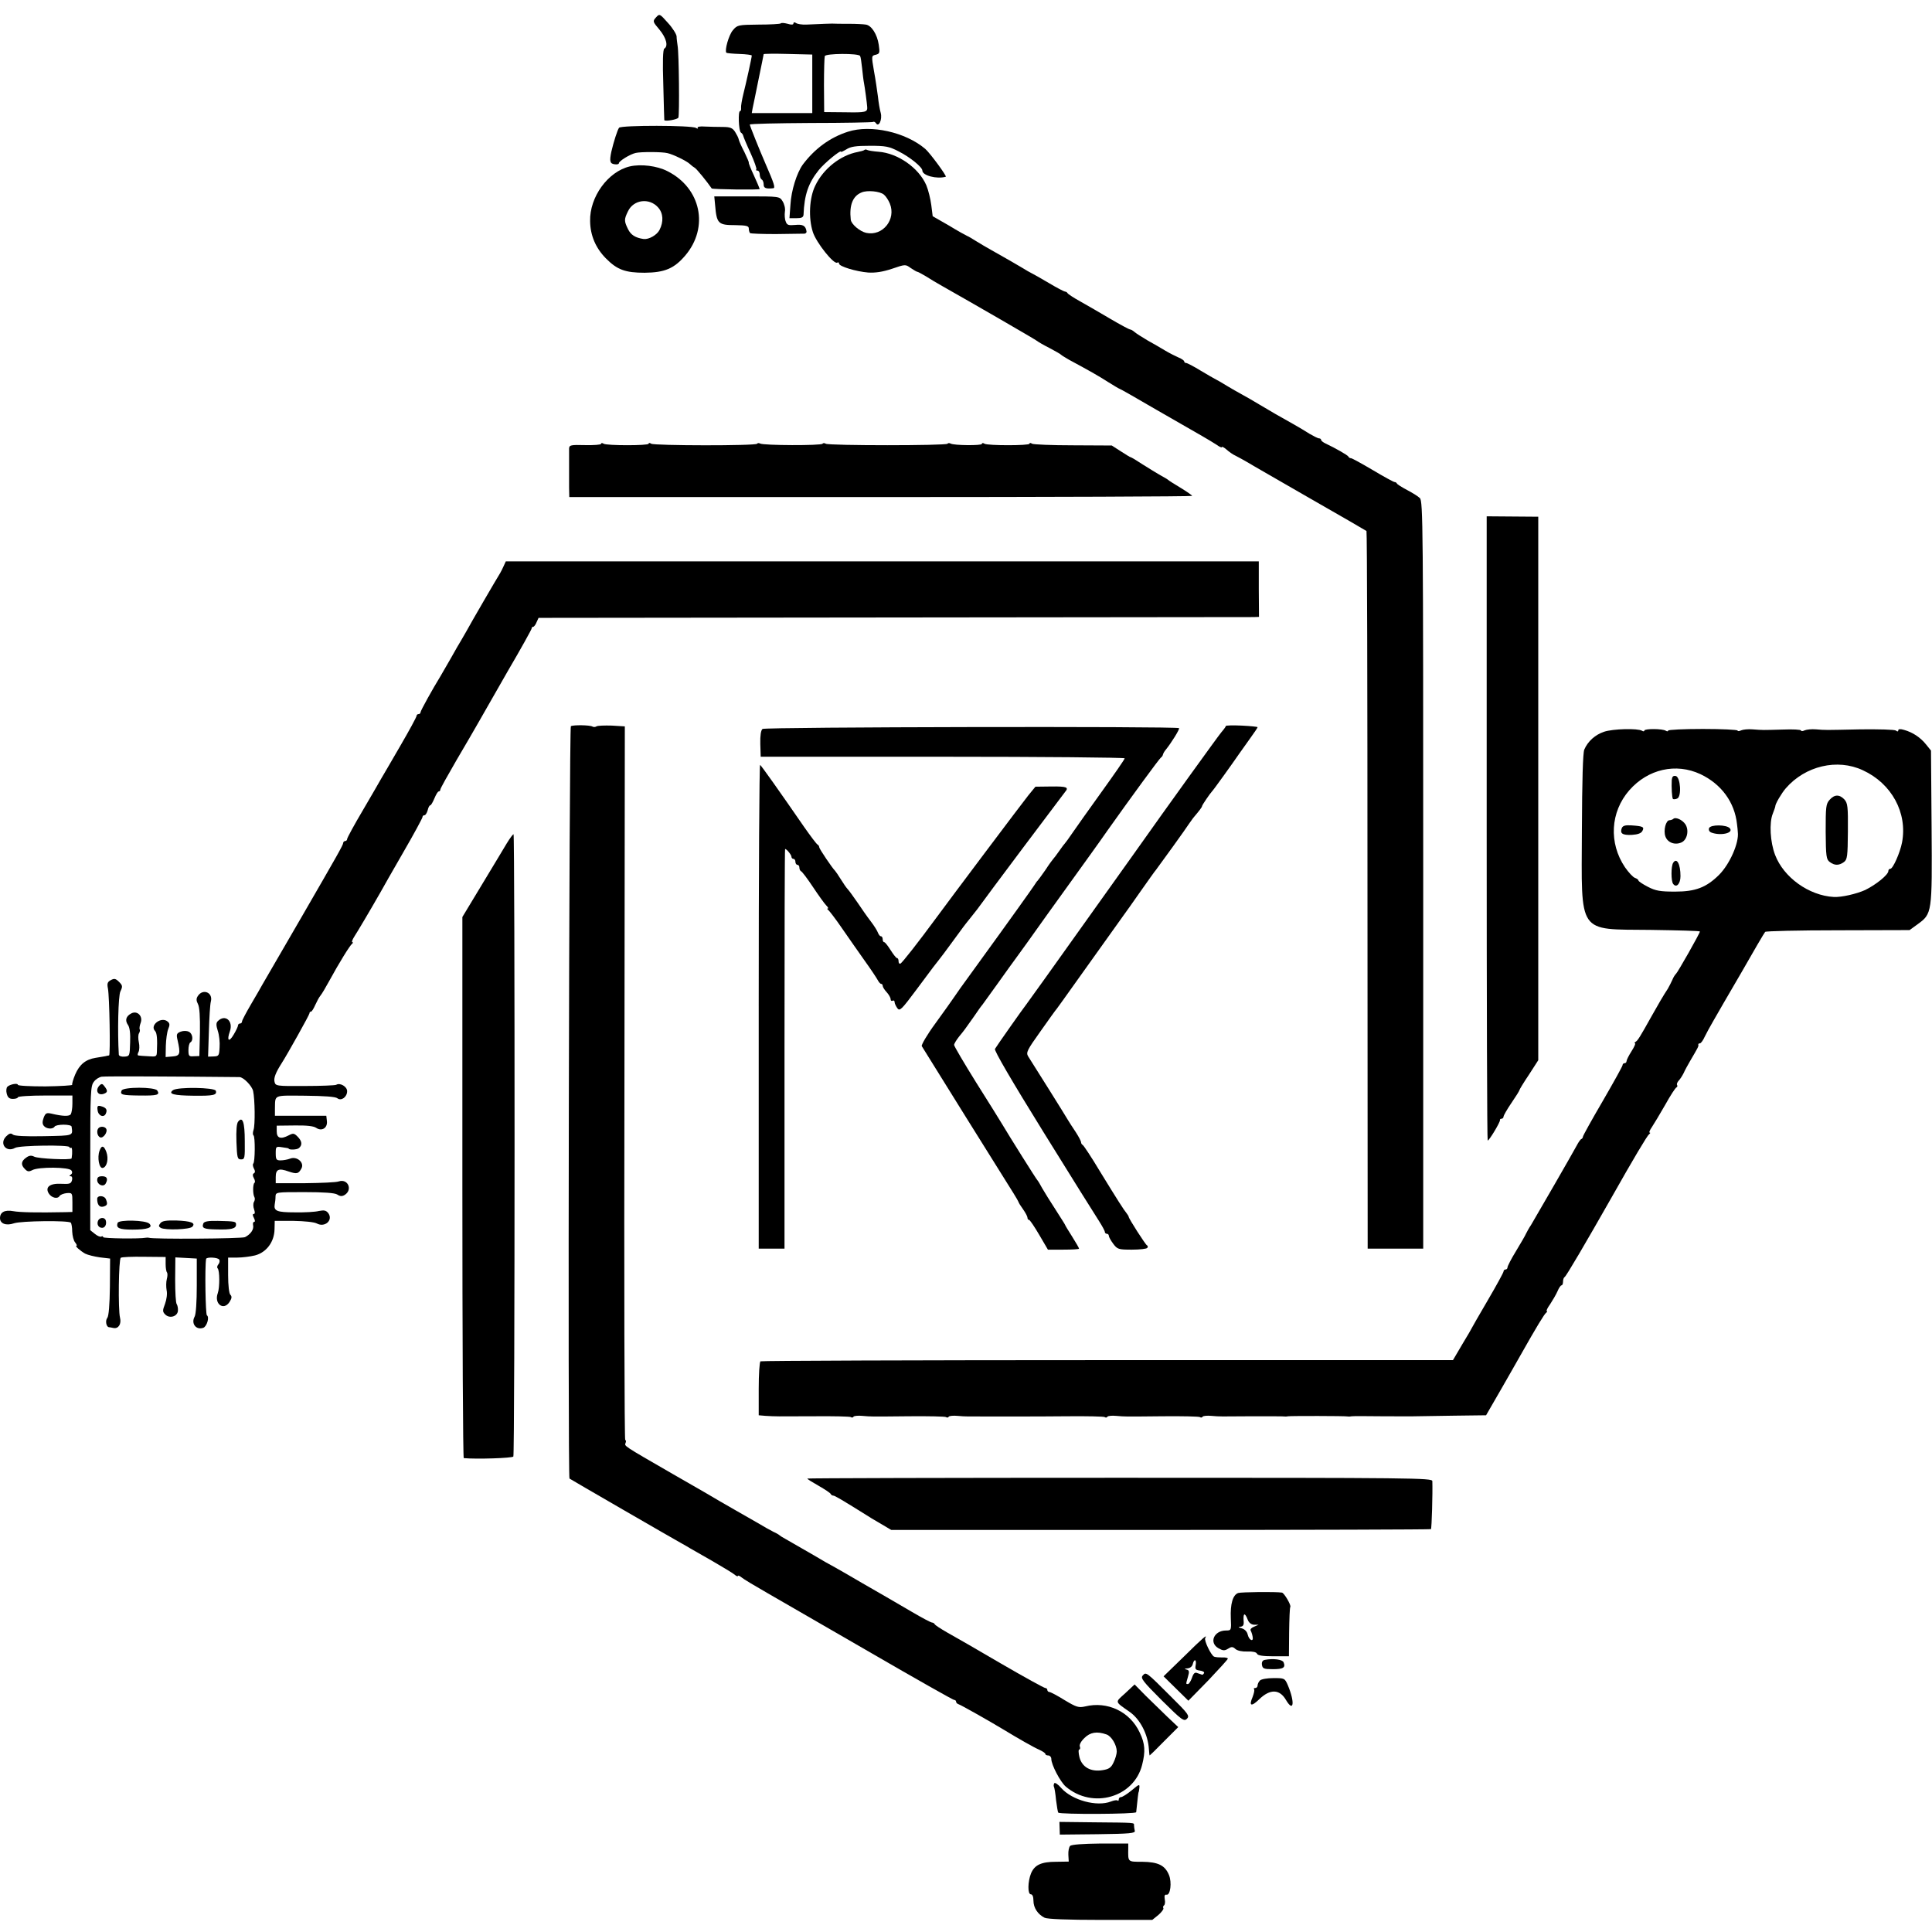 <?xml version="1.0" standalone="no"?>
<!DOCTYPE svg PUBLIC "-//W3C//DTD SVG 20010904//EN"
 "http://www.w3.org/TR/2001/REC-SVG-20010904/DTD/svg10.dtd">
<svg version="1.0" xmlns="http://www.w3.org/2000/svg"
 width="974pt" height="974pt" viewBox="0 0 974 974"
 preserveAspectRatio="xMidYMid meet">
<g transform="translate(0,974) scale(0.1,-0.1)"
fill="#000000" stroke="none">
<path d="M3307 9652 c-17 -19 -17 -21 18 -62 34 -41 45 -83 24 -95 -7 -5 -9
-66 -5 -183 2 -98 5 -177 5 -178 8 -7 67 4 71 13 6 15 3 327 -4 363 -2 14 -5
35 -5 47 -1 11 -20 42 -44 68 -41 46 -42 47 -60 27z"/>
<path d="M3936 9622 c-3 -3 -54 -6 -112 -6 -102 -1 -107 -2 -129 -28 -21 -24
-43 -103 -33 -114 3 -2 32 -5 66 -6 34 -1 62 -5 62 -8 0 -10 -30 -145 -43
-196 -7 -29 -12 -59 -11 -68 1 -9 -1 -16 -5 -16 -11 0 -7 -100 4 -108 6 -4 11
-11 12 -17 1 -5 17 -44 37 -87 19 -42 32 -79 29 -82 -4 -3 -1 -6 5 -6 7 0 12
-9 12 -19 0 -11 5 -23 10 -26 6 -3 10 -15 10 -26 0 -17 11 -22 48 -18 12 1 5
23 -39 124 -30 69 -79 191 -79 197 0 4 138 7 306 8 169 0 310 3 315 5 4 3 11
0 15 -6 14 -23 33 19 24 52 -5 17 -11 53 -14 82 -4 29 -12 87 -20 129 -13 76
-13 77 9 82 20 5 21 10 15 51 -8 53 -37 97 -65 101 -11 2 -49 4 -85 4 -36 0
-74 0 -85 1 -19 0 -33 -1 -130 -5 -22 -1 -46 3 -52 8 -8 5 -13 4 -13 -2 0 -7
-10 -8 -29 -2 -16 4 -32 6 -35 2z m159 -304 l0 -148 -153 0 -152 0 4 23 c3 12
16 78 30 146 14 68 26 126 26 128 0 2 55 3 123 1 l122 -3 0 -147z m241 140 c3
-4 7 -31 10 -60 3 -29 7 -64 10 -78 4 -21 15 -102 16 -120 2 -25 -8 -28 -109
-26 l-108 1 -1 135 c0 74 2 140 4 147 4 14 170 15 178 1z"/>
<path d="M3121 9096 c-8 -10 -28 -73 -39 -121 -10 -48 -7 -60 16 -63 12 -2 22
0 22 5 0 11 57 46 85 52 25 6 133 6 160 -1 28 -6 98 -40 113 -55 7 -7 19 -16
26 -20 9 -6 60 -68 84 -103 4 -5 242 -8 242 -3 0 2 -13 33 -29 68 -17 36 -28
65 -26 65 2 0 -8 24 -22 53 -15 28 -28 58 -29 65 -1 7 -10 24 -18 37 -13 20
-24 25 -64 25 -26 0 -66 1 -89 2 -22 2 -39 -1 -36 -6 4 -5 0 -6 -8 -1 -21 14
-377 14 -388 1z"/>
<path d="M4275 9076 c-91 -29 -168 -86 -228 -166 -30 -42 -58 -130 -62 -202
l-5 -68 35 0 c26 0 35 4 36 18 4 100 24 159 77 225 29 36 112 104 112 92 0 -3
12 3 27 12 21 14 48 18 118 18 79 0 97 -3 145 -28 58 -29 120 -80 120 -97 0
-25 73 -44 118 -31 7 2 -79 119 -103 140 -99 85 -276 124 -390 87z"/>
<path d="M4358 8984 c-3 -3 -18 -7 -33 -10 -87 -16 -174 -84 -215 -170 -30
-61 -35 -163 -12 -234 17 -53 106 -165 123 -154 5 3 9 1 9 -5 0 -14 86 -40
147 -45 36 -2 72 3 120 19 67 23 68 23 94 4 15 -10 30 -19 33 -19 4 0 23 -11
44 -23 20 -13 57 -35 82 -49 154 -87 476 -273 480 -278 3 -3 30 -19 60 -34 30
-16 57 -31 60 -35 3 -3 21 -14 40 -25 95 -51 150 -82 198 -113 29 -18 54 -33
56 -33 3 0 87 -48 188 -107 101 -58 203 -117 228 -131 25 -14 57 -34 73 -44
15 -11 27 -16 27 -12 0 4 10 -1 23 -12 12 -11 33 -26 47 -32 14 -7 41 -22 60
-33 19 -12 161 -93 315 -182 154 -88 282 -162 284 -164 3 -2 5 -817 5 -1811
l1 -1807 140 0 140 0 0 1884 c0 1755 -1 1886 -17 1900 -9 9 -38 27 -65 41 -26
14 -49 28 -51 33 -2 4 -7 7 -12 7 -4 0 -54 27 -109 60 -56 33 -105 60 -110 60
-5 0 -11 3 -13 8 -3 7 -66 43 -115 66 -13 6 -23 14 -23 19 0 4 -5 7 -10 7 -6
0 -27 11 -48 23 -20 13 -57 35 -82 49 -73 41 -112 63 -170 98 -30 18 -71 42
-90 52 -19 10 -53 30 -75 43 -22 14 -47 28 -55 32 -8 4 -43 24 -78 45 -34 21
-67 38 -72 38 -6 0 -10 4 -10 8 0 4 -12 13 -27 19 -16 7 -46 22 -68 35 -22 13
-62 37 -90 52 -27 16 -57 35 -65 42 -8 7 -18 13 -23 13 -4 0 -49 24 -100 54
-50 30 -119 69 -152 88 -33 18 -61 37 -63 41 -2 4 -8 8 -13 8 -4 0 -41 19 -81
43 -40 24 -80 46 -88 50 -8 4 -28 15 -45 26 -32 19 -80 47 -155 89 -25 14 -61
35 -80 47 -19 12 -39 24 -45 26 -5 2 -47 25 -91 52 l-82 47 -7 56 c-4 31 -15
76 -25 100 -38 88 -144 162 -241 169 -26 2 -52 6 -57 9 -5 3 -12 3 -14 0z m98
-225 c10 -8 23 -28 30 -45 33 -80 -36 -166 -119 -148 -32 7 -76 44 -78 67 -8
73 10 119 55 137 28 12 92 6 112 -11z"/>
<path d="M3175 8901 c-110 -26 -203 -154 -200 -276 1 -72 28 -135 79 -187 57
-58 98 -73 196 -73 101 1 148 21 204 86 122 143 80 341 -89 426 -52 27 -134
37 -190 24z m143 -207 c26 -29 28 -72 7 -113 -13 -26 -54 -49 -80 -46 -42 6
-65 21 -79 50 -20 41 -20 49 0 90 28 59 108 69 152 19z"/>
<path d="M3605 8708 c8 -96 15 -103 103 -103 55 -1 67 -4 67 -17 0 -9 3 -19 6
-23 4 -3 62 -5 130 -5 68 1 131 2 141 2 9 -1 15 5 14 11 -4 29 -18 37 -57 33
-34 -3 -42 -1 -48 18 -5 11 -6 34 -4 49 3 16 -3 39 -12 53 -15 24 -17 24 -180
24 l-164 0 4 -42z"/>
<path d="M3030 7502 c0 -4 -36 -7 -80 -6 -73 2 -80 0 -81 -17 0 -10 0 -48 0
-84 0 -36 0 -86 0 -113 l1 -48 1570 0 c864 0 1570 3 1570 6 0 3 -26 21 -57 40
-32 19 -60 37 -63 40 -3 3 -21 14 -40 24 -19 11 -60 36 -90 55 -30 20 -57 36
-60 36 -3 0 -25 14 -50 30 l-45 29 -195 1 c-107 0 -201 4 -207 8 -7 5 -13 5
-13 0 0 -10 -211 -10 -227 0 -7 5 -13 4 -13 -1 0 -9 -142 -8 -158 2 -6 3 -13
3 -15 -1 -7 -10 -598 -10 -614 0 -6 4 -14 4 -16 0 -6 -10 -299 -9 -315 1 -6 3
-13 3 -15 -1 -7 -11 -518 -10 -534 0 -7 5 -13 5 -13 0 0 -10 -211 -10 -227 0
-7 5 -13 4 -13 -1z"/>
<path d="M7495 5563 c0 -865 2 -1573 5 -1573 8 0 64 94 62 103 -1 4 2 7 8 7 5
0 10 5 10 11 0 5 18 37 40 69 22 32 40 61 40 64 0 3 21 38 48 78 l47 73 0
1370 0 1370 -130 1 -130 1 0 -1574z"/>
<path d="M2540 6888 c-6 -13 -14 -30 -19 -38 -13 -20 -151 -257 -170 -293 -9
-16 -21 -36 -26 -45 -6 -9 -30 -51 -53 -92 -24 -41 -47 -82 -52 -90 -37 -60
-100 -173 -100 -181 0 -5 -4 -9 -10 -9 -5 0 -10 -4 -10 -9 0 -6 -37 -74 -83
-153 -46 -79 -88 -152 -95 -163 -6 -11 -47 -82 -91 -157 -45 -76 -81 -142 -81
-148 0 -5 -4 -10 -10 -10 -5 0 -10 -5 -10 -10 0 -10 -31 -64 -205 -365 -99
-170 -191 -329 -203 -350 -6 -11 -31 -55 -56 -97 -25 -43 -46 -82 -46 -88 0
-5 -4 -10 -10 -10 -5 0 -10 -4 -10 -9 0 -6 -10 -27 -22 -47 -24 -41 -36 -31
-19 17 18 52 -24 88 -61 51 -9 -9 -9 -21 0 -49 7 -21 11 -58 9 -83 -2 -42 -4
-45 -30 -46 l-28 -1 4 126 c2 69 6 138 10 152 12 46 -41 67 -66 27 -8 -12 -8
-23 1 -40 8 -15 11 -63 10 -142 l-3 -120 -28 -1 c-24 -2 -27 1 -27 31 0 18 4
36 10 39 16 10 11 44 -7 53 -11 6 -28 6 -42 1 -20 -8 -23 -13 -16 -42 16 -70
13 -80 -25 -83 l-35 -3 1 57 c1 31 6 69 12 84 9 21 8 29 -3 38 -32 27 -92 -19
-63 -48 9 -9 12 -41 9 -104 -1 -25 -3 -26 -43 -23 -24 1 -47 3 -51 4 -4 1 -4
8 1 17 5 9 6 31 2 49 -4 18 -4 39 1 46 4 7 6 16 3 20 -2 4 0 19 5 32 13 34
-17 64 -47 48 -27 -14 -33 -35 -17 -58 9 -12 13 -44 11 -88 -2 -68 -2 -70 -29
-72 -15 -1 -27 3 -28 10 -7 113 -3 297 8 319 12 25 11 30 -7 48 -17 17 -24 18
-41 9 -17 -9 -20 -17 -15 -42 8 -39 13 -337 6 -338 -3 0 -12 -2 -20 -4 -8 -1
-30 -5 -48 -8 -50 -8 -81 -33 -103 -84 -10 -24 -17 -48 -15 -52 2 -3 -58 -7
-135 -8 -76 0 -139 3 -139 8 0 10 -40 3 -53 -10 -5 -5 -7 -21 -3 -35 5 -19 13
-26 31 -26 14 0 25 4 25 8 0 5 62 9 138 9 l137 0 0 -41 c0 -23 -4 -46 -8 -53
-7 -12 -41 -11 -99 3 -24 5 -29 2 -38 -21 -7 -20 -7 -31 1 -41 13 -16 45 -18
54 -4 3 6 24 10 46 10 21 0 40 -4 40 -10 6 -47 13 -45 -140 -48 -93 -2 -148 1
-156 8 -10 9 -19 6 -34 -9 -36 -36 0 -83 45 -58 22 13 274 16 274 4 0 -5 4 -6
8 -3 6 3 8 -24 3 -54 -2 -9 -169 -2 -189 9 -14 7 -25 6 -40 -5 -26 -18 -28
-37 -6 -58 12 -13 20 -14 37 -5 31 17 187 16 197 -2 6 -8 4 -16 -3 -21 -9 -6
-9 -8 0 -8 6 0 9 -9 6 -20 -5 -18 -12 -20 -55 -18 -57 3 -82 -17 -62 -49 14
-22 44 -29 54 -13 4 7 20 13 36 15 28 2 29 1 29 -46 l0 -49 -35 -1 c-147 -3
-230 -1 -263 5 -43 8 -67 -5 -67 -35 0 -28 31 -40 71 -26 36 12 274 15 286 3
3 -3 7 -23 7 -45 1 -21 7 -46 15 -55 7 -9 10 -16 7 -16 -11 0 17 -25 43 -40
14 -7 47 -15 75 -19 l51 -6 -1 -142 c-1 -91 -6 -148 -13 -157 -11 -13 -6 -45
8 -47 3 0 14 -2 23 -4 25 -5 41 20 33 52 -10 40 -7 296 4 302 5 4 58 6 118 5
l108 -1 0 -36 c0 -19 3 -38 7 -42 3 -4 3 -19 -1 -33 -4 -15 -4 -40 -1 -57 4
-17 0 -46 -8 -68 -13 -34 -13 -40 1 -54 22 -22 62 -10 64 19 1 12 -2 27 -6 33
-5 5 -8 61 -8 123 l1 113 54 -3 54 -3 0 -136 c0 -81 -4 -145 -11 -157 -19 -35
8 -69 44 -56 18 7 32 54 18 63 -7 5 -11 242 -4 284 2 11 59 8 66 -3 4 -6 2
-17 -4 -24 -6 -7 -8 -16 -4 -20 11 -10 11 -97 1 -125 -20 -54 29 -91 59 -45
12 19 13 28 4 37 -6 6 -11 46 -11 99 l0 88 46 0 c25 0 65 5 90 11 57 15 97 68
98 132 l1 42 95 0 c55 -1 104 -6 117 -13 40 -22 84 16 58 52 -11 14 -21 16
-47 11 -18 -5 -73 -8 -122 -7 -90 0 -107 7 -101 41 2 9 4 26 4 39 1 22 3 22
146 22 98 0 152 -4 165 -12 15 -10 25 -10 38 -2 41 26 16 83 -30 68 -13 -5
-89 -8 -170 -9 l-148 0 0 31 c0 39 15 46 65 28 42 -14 50 -12 65 16 15 29 -23
62 -57 49 -13 -5 -35 -9 -49 -9 -21 0 -24 5 -24 36 0 34 1 35 33 30 17 -2 32
-5 32 -6 0 -8 42 -7 52 2 18 15 16 35 -7 58 -17 17 -22 18 -45 6 -40 -21 -60
-14 -60 20 l0 29 90 1 c61 1 96 -3 109 -12 28 -19 58 -1 54 34 l-3 27 -130 0
-129 0 0 35 c2 73 -11 67 152 66 98 -1 154 -5 163 -13 19 -15 49 6 49 36 0 23
-36 44 -55 32 -5 -3 -77 -6 -158 -6 -144 -1 -148 0 -153 21 -5 19 6 47 36 94
29 45 140 244 140 251 0 5 3 9 8 9 4 0 13 15 21 33 8 17 19 39 26 47 7 8 27
42 45 75 49 90 104 179 115 187 5 4 6 8 1 8 -4 0 0 12 10 28 15 23 77 127 134
227 9 17 60 106 113 198 54 93 97 173 97 178 0 5 4 9 10 9 5 0 12 11 16 25 3
14 9 25 13 25 4 0 13 16 21 35 8 19 17 35 22 35 4 0 8 4 8 10 0 5 37 71 81
147 45 76 94 161 110 189 15 27 82 144 148 259 67 114 121 212 121 216 0 5 3
9 8 9 4 0 12 10 17 23 l10 22 1790 2 c985 1 1802 2 1816 2 l26 1 -1 140 0 140
-1898 0 -1898 0 -10 -22z m-1333 -2578 c20 0 63 -44 69 -70 9 -40 11 -173 2
-197 -4 -12 -4 -24 0 -27 9 -5 8 -134 -1 -142 -4 -4 -2 -15 3 -25 7 -12 7 -20
0 -24 -7 -4 -7 -12 0 -25 6 -10 7 -21 3 -23 -9 -6 -9 -59 0 -73 3 -6 2 -16 -3
-24 -4 -7 -4 -24 1 -37 5 -15 5 -23 -2 -23 -6 0 -6 -7 1 -20 6 -12 7 -20 1
-20 -5 0 -7 -8 -5 -17 5 -21 -13 -46 -41 -60 -16 -8 -467 -11 -485 -3 -3 1 -9
1 -15 0 -29 -6 -215 -4 -215 3 0 5 -4 6 -9 3 -5 -3 -20 3 -32 13 l-24 19 0
363 c0 332 2 365 18 385 9 13 27 24 40 26 16 3 395 1 694 -2z"/>
<path d="M502 4268 c-24 -24 -9 -54 22 -42 19 7 20 15 3 37 -10 14 -15 15 -25
5z"/>
<path d="M613 4242 c-9 -21 2 -24 91 -25 90 -1 103 3 89 25 -11 19 -173 19
-180 0z"/>
<path d="M872 4244 c-26 -19 3 -27 105 -28 99 -1 118 3 111 25 -6 17 -192 20
-216 3z"/>
<path d="M492 4143 c3 -29 33 -40 42 -16 8 19 1 29 -24 36 -18 5 -21 1 -18
-20z"/>
<path d="M1201 4086 c-8 -9 -11 -44 -9 -103 3 -80 5 -88 23 -88 19 0 20 6 19
93 0 95 -11 125 -33 98z"/>
<path d="M497 4053 c-12 -12 -7 -41 8 -47 16 -6 40 28 30 44 -7 11 -28 13 -38
3z"/>
<path d="M502 3939 c-13 -34 -2 -91 16 -87 21 4 31 46 18 81 -12 32 -24 35
-34 6z"/>
<path d="M490 3791 c0 -23 30 -37 42 -19 14 24 8 38 -17 38 -18 0 -25 -5 -25
-19z"/>
<path d="M490 3696 c0 -29 11 -44 31 -39 20 6 23 12 13 37 -8 20 -44 21 -44 2z"/>
<path d="M494 3585 c-7 -18 3 -35 21 -35 15 0 24 19 18 38 -6 17 -32 15 -39
-3z"/>
<path d="M593 3575 c-9 -26 7 -34 75 -34 75 0 105 10 85 30 -18 18 -153 21
-160 4z"/>
<path d="M809 3574 c-10 -13 -10 -17 1 -24 22 -13 148 -9 160 6 17 19 -6 28
-82 31 -49 1 -70 -2 -79 -13z"/>
<path d="M1025 3572 c-9 -24 3 -29 67 -30 74 -2 98 4 98 24 0 16 -3 17 -92 19
-49 1 -69 -3 -73 -13z"/>
<path d="M2878 6079 c-9 -6 -16 -3786 -7 -3793 5 -4 522 -303 562 -325 16 -9
36 -20 45 -26 9 -5 60 -34 112 -64 52 -30 103 -61 113 -69 9 -8 17 -11 17 -7
0 4 8 1 18 -7 9 -8 69 -44 132 -80 63 -37 299 -172 523 -302 224 -130 412
-236 417 -236 6 0 10 -4 10 -9 0 -5 6 -11 13 -13 9 -2 156 -85 227 -128 74
-45 153 -90 179 -101 17 -8 31 -17 31 -21 0 -5 7 -8 15 -8 8 0 15 -8 15 -17 0
-30 46 -117 73 -140 135 -115 344 -55 385 110 17 67 15 106 -12 162 -49 106
-163 160 -276 132 -32 -7 -43 -4 -103 32 -37 23 -71 41 -77 41 -5 0 -10 5 -10
10 0 6 -5 10 -10 10 -6 0 -106 55 -223 123 -116 68 -239 139 -272 157 -33 19
-61 37 -63 42 -2 4 -8 8 -13 8 -6 0 -51 24 -102 54 -51 30 -108 63 -127 74
-19 11 -75 43 -125 72 -49 29 -110 64 -135 78 -25 13 -72 40 -105 60 -57 33
-94 54 -146 84 -13 7 -26 15 -29 18 -3 3 -16 11 -30 17 -14 7 -52 28 -85 48
-33 19 -80 46 -105 60 -25 14 -61 35 -80 46 -19 12 -125 73 -235 136 -260 150
-247 142 -241 159 3 8 2 14 -2 14 -4 0 -6 810 -4 1799 l2 1799 -66 4 c-36 1
-71 0 -77 -4 -6 -4 -15 -4 -20 -1 -13 8 -97 9 -109 2z m2700 -5083 c25 -8 52
-53 52 -86 0 -12 -7 -37 -16 -55 -12 -26 -23 -34 -55 -39 -60 -10 -104 15
-117 65 -5 21 -6 39 -1 39 4 0 6 7 3 15 -4 8 6 27 23 43 29 29 63 35 111 18z"/>
<path d="M6180 6080 c0 -3 -10 -17 -23 -32 -19 -23 -275 -378 -429 -596 -26
-37 -54 -76 -62 -87 -17 -24 -379 -531 -398 -558 -19 -27 -86 -120 -95 -132
-14 -17 -149 -209 -157 -223 -5 -8 87 -165 245 -420 139 -224 265 -426 281
-450 15 -24 28 -47 28 -53 0 -5 5 -9 10 -9 6 0 10 -5 10 -10 0 -6 10 -24 22
-40 21 -28 26 -30 94 -30 40 0 75 4 78 9 4 5 3 11 -2 13 -7 3 -92 135 -92 144
0 3 -5 10 -10 17 -15 18 -46 67 -135 212 -43 72 -83 132 -87 133 -4 2 -8 8 -8
14 0 5 -12 28 -27 51 -16 23 -33 51 -40 62 -10 18 -168 270 -200 320 -11 19
-5 31 62 125 41 58 78 110 83 115 9 12 10 13 186 260 75 105 142 199 150 210
8 11 47 65 85 120 39 55 74 105 79 110 14 18 157 216 167 233 6 9 15 21 20 28
33 39 45 55 45 60 0 5 41 65 50 74 6 5 105 143 140 194 8 11 31 44 52 73 21
29 38 54 38 57 0 2 -36 6 -80 8 -44 2 -80 1 -80 -2z"/>
<path d="M3844 6065 c-8 -7 -12 -33 -11 -75 l2 -65 917 0 c505 0 918 -4 918
-8 0 -5 -53 -81 -117 -170 -64 -89 -130 -182 -147 -207 -17 -25 -33 -47 -36
-50 -3 -3 -17 -21 -30 -40 -13 -19 -27 -37 -30 -40 -3 -3 -21 -27 -39 -55 -19
-27 -37 -52 -40 -55 -4 -3 -10 -13 -16 -22 -8 -13 -125 -177 -289 -403 -81
-111 -104 -144 -118 -165 -9 -14 -51 -72 -92 -129 -42 -57 -72 -109 -69 -115
11 -19 435 -699 462 -741 14 -22 25 -42 26 -45 0 -3 10 -19 23 -37 12 -17 22
-36 22 -42 0 -6 3 -11 8 -11 4 0 27 -34 51 -75 l44 -75 78 0 c44 0 79 2 79 5
0 3 -16 31 -35 61 -19 30 -35 56 -35 58 0 2 -22 36 -48 77 -27 41 -57 90 -68
109 -10 19 -21 37 -24 40 -5 4 -140 219 -181 288 -9 15 -66 107 -128 205 -61
98 -111 183 -111 189 0 6 11 24 25 42 29 35 28 35 75 101 19 28 38 55 43 60 4
6 40 56 80 111 40 56 80 112 90 125 10 13 81 112 157 219 77 107 171 237 208
289 37 51 80 112 96 135 117 165 261 362 269 367 5 3 9 10 10 15 1 5 7 16 14
24 27 33 72 105 67 109 -10 10 -2087 6 -2100 -4z"/>
<path d="M8087 6051 c-45 -15 -82 -48 -100 -90 -7 -17 -11 -153 -12 -408 -2
-529 -25 -497 346 -501 137 -2 249 -5 249 -8 0 -9 -113 -208 -121 -214 -4 -3
-13 -17 -18 -30 -6 -14 -17 -34 -23 -45 -19 -28 -51 -83 -80 -135 -62 -111
-71 -125 -82 -132 -6 -4 -8 -8 -3 -8 4 0 -4 -18 -18 -40 -14 -22 -25 -44 -25
-50 0 -5 -4 -10 -10 -10 -5 0 -10 -4 -10 -10 0 -5 -45 -86 -100 -181 -55 -94
-100 -175 -100 -180 0 -4 -3 -9 -7 -11 -5 -1 -15 -16 -24 -33 -18 -34 -203
-355 -230 -400 -11 -16 -22 -37 -26 -45 -3 -8 -26 -47 -50 -87 -24 -39 -43
-76 -43 -82 0 -6 -4 -11 -10 -11 -5 0 -10 -4 -10 -10 0 -5 -36 -71 -80 -146
-44 -75 -80 -138 -80 -139 0 -1 -21 -38 -48 -82 l-47 -80 -1741 0 c-958 0
-1745 -3 -1750 -6 -5 -3 -9 -65 -9 -139 l0 -133 35 -3 c52 -3 51 -3 242 -2 98
1 182 -1 187 -4 5 -4 12 -3 14 2 3 4 23 6 44 4 50 -4 32 -4 235 -2 98 1 182
-1 187 -4 5 -4 12 -3 14 2 3 4 23 6 44 4 48 -4 33 -3 203 -3 80 0 152 0 160 0
8 0 95 0 192 1 98 1 182 -1 187 -4 5 -4 12 -3 14 2 3 4 23 6 44 4 50 -4 32 -4
235 -2 98 1 182 -1 187 -4 5 -4 12 -3 14 2 3 4 23 6 44 4 49 -4 35 -3 208 -2
83 0 155 0 160 -1 6 -1 14 0 20 1 12 2 285 2 300 -1 6 -1 15 0 20 1 6 1 73 1
150 0 77 0 155 -1 174 0 18 0 105 2 193 3 l160 2 75 130 c41 72 85 148 97 170
83 147 122 211 131 217 5 4 7 8 3 8 -4 0 3 16 17 35 13 20 30 49 37 65 7 17
16 30 20 30 5 0 8 9 8 19 0 11 4 21 8 23 7 2 111 180 236 400 110 195 181 314
190 320 6 4 7 8 3 8 -5 0 0 12 11 28 10 15 40 65 67 112 26 47 52 87 57 88 4
2 6 7 3 12 -3 5 1 14 8 22 7 7 18 24 25 38 6 14 21 41 32 60 41 70 44 75 42
83 -1 4 2 7 8 7 5 0 16 15 24 33 8 17 28 53 43 79 15 27 79 137 142 245 62
109 116 201 120 205 4 4 169 8 367 8 l361 1 40 29 c74 54 74 55 71 490 l-3
386 -25 31 c-28 35 -67 61 -110 73 -20 6 -30 5 -30 -2 0 -7 -5 -7 -12 -1 -7 5
-87 7 -178 6 -190 -4 -173 -4 -225 0 -22 2 -48 -1 -57 -5 -10 -5 -18 -5 -18
-1 0 5 -42 7 -92 5 -105 -3 -99 -3 -153 1 -22 2 -48 -1 -57 -5 -10 -5 -18 -5
-18 -1 0 4 -79 8 -175 8 -96 0 -175 -4 -175 -8 0 -5 -5 -5 -12 -1 -17 11 -108
11 -108 1 0 -5 -6 -5 -12 -1 -21 13 -146 10 -191 -5z m1304 -194 c146 -67 226
-215 198 -364 -10 -52 -46 -133 -59 -133 -6 0 -10 -5 -10 -11 0 -19 -62 -69
-117 -96 -45 -20 -119 -37 -158 -35 -126 7 -253 99 -296 212 -25 65 -30 162
-12 207 7 18 13 35 13 38 -1 11 32 67 53 91 98 113 260 151 388 91z m-818 -20
c105 -50 172 -141 184 -252 2 -16 4 -34 4 -40 7 -53 -40 -161 -95 -216 -64
-63 -118 -84 -221 -84 -76 0 -98 4 -137 24 -27 14 -48 28 -48 32 0 4 -8 10
-17 13 -10 3 -33 28 -51 54 -82 122 -74 278 22 388 94 107 235 139 359 81z"/>
<path d="M9224 5708 c-19 -21 -20 -36 -20 -161 1 -125 3 -140 21 -153 24 -18
46 -18 71 0 17 13 19 28 20 155 1 125 -1 142 -18 161 -25 26 -50 25 -74 -2z"/>
<path d="M8428 5808 c-2 -38 1 -90 6 -96 3 -2 12 -2 21 2 24 9 17 109 -7 114
-13 2 -18 -3 -20 -20z"/>
<path d="M8435 5611 c-4 -3 -12 -6 -18 -6 -19 0 -32 -52 -21 -82 11 -31 48
-45 81 -30 29 13 39 61 20 91 -16 24 -51 39 -62 27z"/>
<path d="M8176 5565 c-10 -27 3 -36 51 -34 30 2 47 8 53 20 11 20 3 24 -56 28
-31 2 -43 -2 -48 -14z"/>
<path d="M8616 5565 c-3 -9 1 -18 11 -22 47 -18 114 -3 94 21 -16 19 -97 20
-105 1z"/>
<path d="M8435 5390 c-11 -17 -11 -92 0 -106 16 -22 37 0 37 39 0 61 -19 96
-37 67z"/>
<path d="M3825 4667 l0 -1222 65 0 65 0 0 1008 c0 554 1 1007 3 1007 8 0 32
-30 32 -39 0 -6 5 -11 10 -11 6 0 10 -7 10 -15 0 -8 5 -15 10 -15 6 0 10 -6
10 -14 0 -8 4 -16 8 -18 5 -1 32 -37 60 -79 28 -42 58 -84 67 -93 9 -9 13 -16
8 -16 -4 0 -3 -4 3 -8 5 -4 37 -45 69 -92 32 -47 84 -120 114 -163 31 -43 60
-87 66 -98 5 -10 13 -19 17 -19 5 0 8 -5 8 -10 0 -6 9 -20 20 -32 11 -12 20
-28 20 -35 0 -8 5 -11 10 -8 6 3 10 0 10 -7 0 -7 7 -21 14 -31 12 -16 21 -7
97 95 86 116 97 130 114 151 6 7 35 46 65 87 60 82 62 85 88 117 10 12 27 34
38 48 47 66 434 581 443 592 21 24 10 29 -69 28 l-80 -1 -36 -44 c-29 -36
-389 -515 -469 -624 -84 -114 -168 -222 -176 -224 -5 -2 -9 3 -9 12 0 9 -3 16
-8 16 -4 0 -18 18 -32 40 -14 22 -28 40 -32 40 -5 0 -8 7 -8 15 0 8 -4 15 -9
15 -5 0 -11 8 -15 18 -3 9 -19 35 -36 57 -17 22 -47 65 -67 95 -21 30 -43 61
-49 67 -7 7 -22 29 -35 50 -13 21 -26 40 -29 43 -13 12 -80 111 -80 119 0 5
-4 11 -8 13 -5 2 -35 42 -68 89 -127 184 -215 308 -222 313 -4 2 -7 -546 -7
-1217z"/>
<path d="M2554 5487 c-17 -29 -74 -123 -127 -211 l-96 -159 0 -1363 c0 -750 3
-1364 7 -1365 65 -6 245 0 250 8 8 12 8 3130 1 3137 -2 2 -18 -19 -35 -47z"/>
<path d="M4070 2286 c0 -3 26 -19 58 -37 31 -18 59 -36 60 -41 2 -4 8 -8 13
-8 7 0 37 -17 165 -97 10 -7 43 -27 73 -44 l54 -32 1359 0 c747 0 1360 2 1362
4 4 4 9 181 7 242 -1 16 -83 17 -1576 17 -866 0 -1575 -2 -1575 -4z"/>
<path d="M6242 1709 c-27 -10 -40 -55 -37 -127 3 -61 2 -62 -24 -62 -61 0 -87
-61 -39 -89 23 -13 31 -14 49 -3 17 11 24 11 37 -1 10 -9 34 -14 61 -13 27 1
45 -3 48 -11 4 -9 29 -13 83 -13 l78 0 1 121 c1 67 3 124 6 128 5 9 -31 70
-42 72 -31 5 -206 3 -221 -2z m48 -134 c6 -16 18 -25 32 -26 l23 0 -23 -10
c-13 -5 -20 -13 -17 -19 3 -5 8 -19 10 -31 6 -29 -18 -19 -25 11 -3 15 -16 27
-30 31 -18 5 -19 7 -7 8 13 1 18 8 17 24 -4 45 5 51 20 12z"/>
<path d="M5969 1389 l-103 -100 63 -62 62 -61 100 102 c54 57 99 106 99 110 0
4 -12 7 -27 6 -16 0 -34 1 -42 4 -15 6 -52 82 -45 94 14 23 -14 -1 -107 -93z
m59 -43 c-4 -21 -1 -25 21 -28 14 -2 24 -7 21 -13 -3 -5 -7 -9 -10 -8 -3 1
-13 5 -23 8 -13 6 -20 0 -28 -24 -6 -17 -15 -31 -20 -31 -11 0 -11 -2 0 37 8
26 6 33 -7 36 -13 3 -11 5 4 6 13 1 24 9 27 21 7 29 20 25 15 -4z"/>
<path d="M6377 1372 c-12 -2 -17 -11 -15 -25 3 -19 9 -22 55 -22 53 0 65 8 54
35 -6 14 -52 20 -94 12z"/>
<path d="M5761 1293 c-12 -13 0 -29 96 -125 101 -100 112 -108 127 -93 14 15
8 24 -82 113 -125 125 -124 124 -141 105z"/>
<path d="M6352 1268 c-7 -7 -12 -18 -12 -25 0 -7 -5 -13 -12 -13 -6 0 -9 -3
-6 -6 4 -3 0 -20 -7 -39 -20 -46 -7 -51 34 -11 54 52 102 51 134 -4 39 -66 46
-13 10 73 -16 37 -17 37 -73 37 -31 0 -61 -5 -68 -12z"/>
<path d="M5673 1204 c-53 -48 -55 -40 23 -95 52 -37 91 -112 96 -186 1 -18 3
-33 4 -33 1 0 34 32 73 72 l71 71 -54 51 c-29 28 -78 76 -110 107 l-56 57 -47
-44z"/>
<path d="M5315 750 c-3 -6 -4 -13 -2 -17 3 -5 8 -35 11 -68 4 -32 9 -61 11
-63 10 -10 392 -8 393 2 7 68 11 101 12 101 1 0 3 10 4 22 2 20 -1 19 -39 -13
-23 -19 -47 -34 -54 -34 -6 0 -11 -5 -11 -12 0 -6 -3 -9 -6 -5 -3 3 -18 1 -33
-5 -71 -28 -196 6 -251 68 -16 19 -32 29 -35 24z"/>
<path d="M5342 523 l1 -32 191 2 c163 2 190 5 187 17 -2 8 -4 21 -4 28 0 14
11 13 -204 15 l-172 2 1 -32z"/>
<path d="M5395 434 c-6 -6 -10 -26 -9 -45 l2 -34 -64 -1 c-75 0 -108 -16 -126
-58 -17 -42 -18 -106 -1 -106 8 0 13 -12 13 -32 0 -36 22 -69 56 -86 14 -7
115 -11 282 -11 l261 0 31 25 c16 14 28 30 25 34 -3 5 -1 11 3 14 5 3 7 17 4
31 -3 18 0 25 9 23 19 -4 28 62 12 100 -20 48 -54 65 -134 66 -75 0 -72 -2
-71 67 l0 25 -141 0 c-88 -1 -145 -5 -152 -12z"/>
</g>
</svg>

